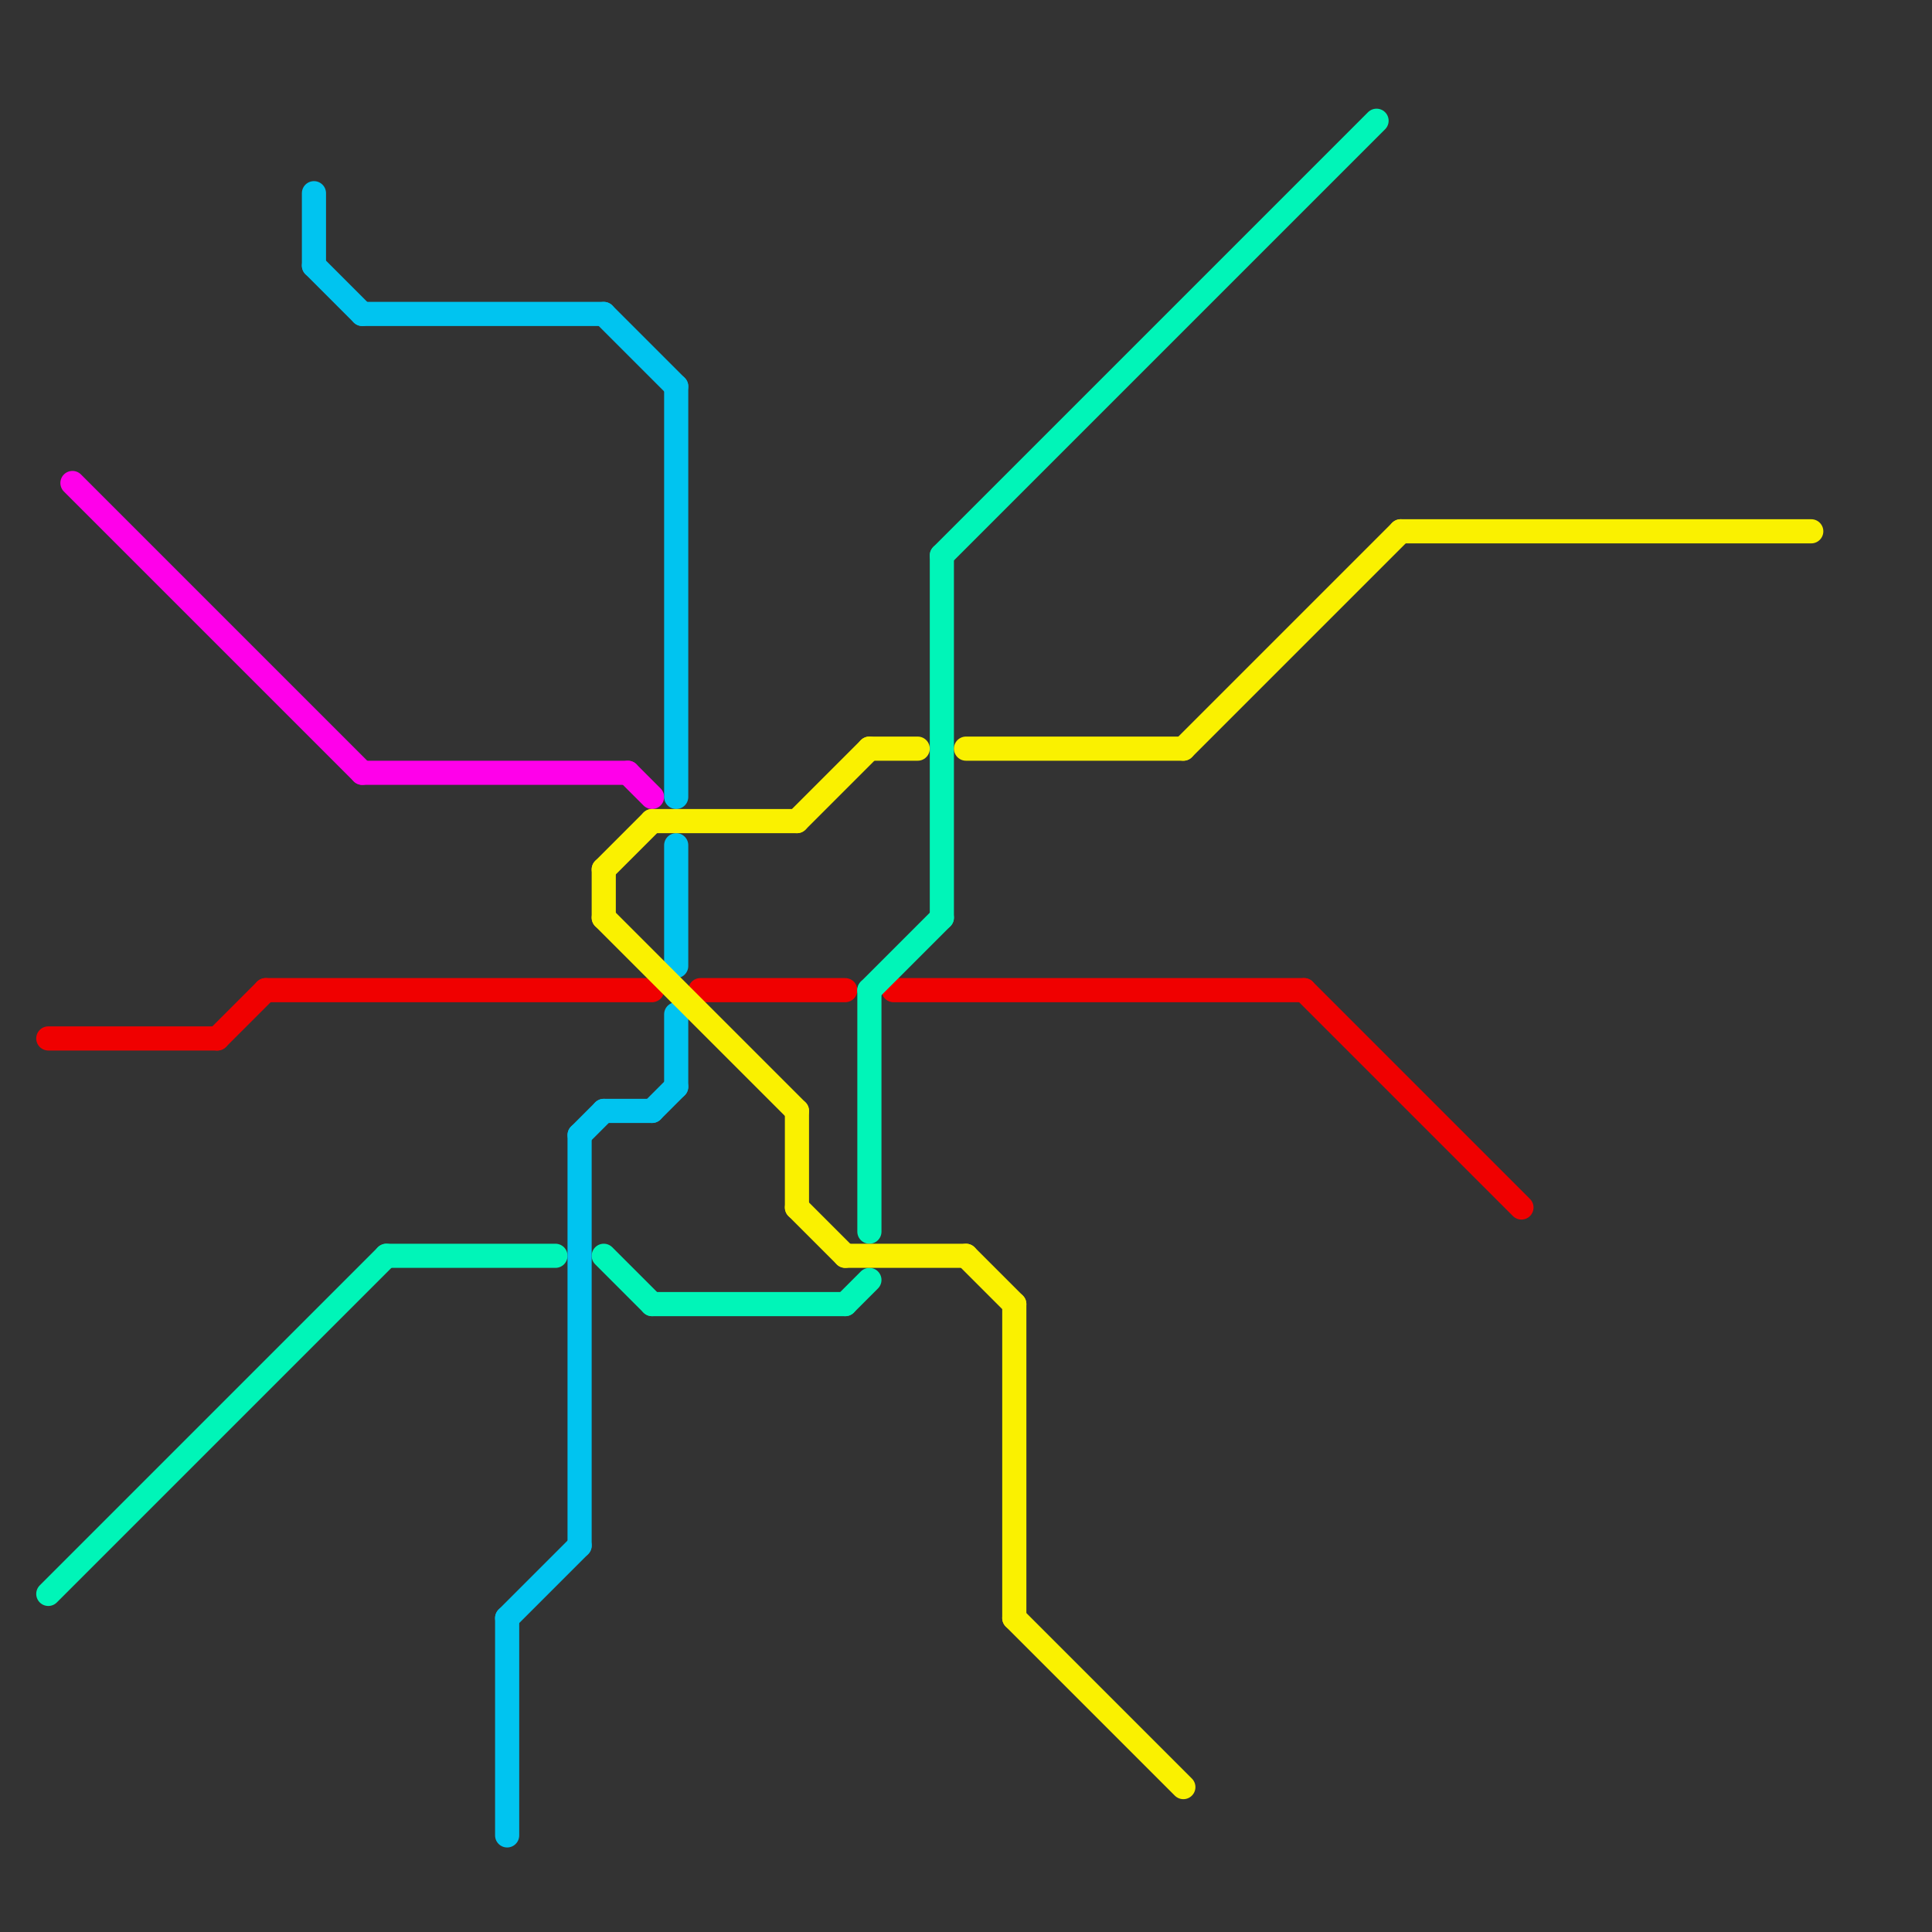 
<svg version="1.1" xmlns="http://www.w3.org/2000/svg" viewBox="0 0 80 80">
<rect x="0" y="0" width="80" height="80" fill="#333333" stroke="none"/>
<style>text { font: 1px Helvetica; font-weight: 600; white-space: pre; dominant-baseline: central; } line { stroke-width: 1; fill: none; stroke-linecap: round; stroke-linejoin: round; } .c0 { stroke: #ff00ea } .c1 { stroke: #f00000 } .c2 { stroke: #00f5b8 } .c3 { stroke: #00c4f0 } .c4 { stroke: #faf100 }</style><defs><g id="wm-xf"><circle r="1.2" fill="#000"/><circle r="0.9" fill="#fff"/><circle r="0.6" fill="#000"/><circle r="0.3" fill="#fff"/></g><g id="wm"><circle r="0.6" fill="#000"/><circle r="0.3" fill="#fff"/></g></defs><line class="c0" x1="26" y1="32" x2="27" y2="33"/><line class="c0" x1="3" y1="20" x2="15" y2="32"/><line class="c0" x1="15" y1="32" x2="26" y2="32"/><line class="c1" x1="54" y1="41" x2="63" y2="50"/><line class="c1" x1="29" y1="41" x2="35" y2="41"/><line class="c1" x1="2" y1="43" x2="9" y2="43"/><line class="c1" x1="11" y1="41" x2="27" y2="41"/><line class="c1" x1="37" y1="41" x2="54" y2="41"/><line class="c1" x1="9" y1="43" x2="11" y2="41"/><line class="c2" x1="2" y1="66" x2="16" y2="52"/><line class="c2" x1="25" y1="52" x2="27" y2="54"/><line class="c2" x1="27" y1="54" x2="35" y2="54"/><line class="c2" x1="39" y1="23" x2="57" y2="5"/><line class="c2" x1="39" y1="23" x2="39" y2="38"/><line class="c2" x1="35" y1="54" x2="36" y2="53"/><line class="c2" x1="16" y1="52" x2="23" y2="52"/><line class="c2" x1="36" y1="41" x2="39" y2="38"/><line class="c2" x1="36" y1="41" x2="36" y2="51"/><line class="c3" x1="13" y1="8" x2="13" y2="11"/><line class="c3" x1="28" y1="42" x2="28" y2="45"/><line class="c3" x1="13" y1="11" x2="15" y2="13"/><line class="c3" x1="25" y1="13" x2="28" y2="16"/><line class="c3" x1="28" y1="35" x2="28" y2="40"/><line class="c3" x1="21" y1="67" x2="24" y2="64"/><line class="c3" x1="27" y1="46" x2="28" y2="45"/><line class="c3" x1="24" y1="47" x2="24" y2="64"/><line class="c3" x1="24" y1="47" x2="25" y2="46"/><line class="c3" x1="25" y1="46" x2="27" y2="46"/><line class="c3" x1="28" y1="16" x2="28" y2="33"/><line class="c3" x1="21" y1="67" x2="21" y2="76"/><line class="c3" x1="15" y1="13" x2="25" y2="13"/><line class="c4" x1="25" y1="38" x2="33" y2="46"/><line class="c4" x1="49" y1="31" x2="58" y2="22"/><line class="c4" x1="40" y1="31" x2="49" y2="31"/><line class="c4" x1="36" y1="31" x2="38" y2="31"/><line class="c4" x1="25" y1="36" x2="25" y2="38"/><line class="c4" x1="25" y1="36" x2="27" y2="34"/><line class="c4" x1="33" y1="50" x2="35" y2="52"/><line class="c4" x1="35" y1="52" x2="40" y2="52"/><line class="c4" x1="33" y1="46" x2="33" y2="50"/><line class="c4" x1="33" y1="34" x2="36" y2="31"/><line class="c4" x1="27" y1="34" x2="33" y2="34"/><line class="c4" x1="42" y1="67" x2="49" y2="74"/><line class="c4" x1="40" y1="52" x2="42" y2="54"/><line class="c4" x1="42" y1="54" x2="42" y2="67"/><line class="c4" x1="58" y1="22" x2="75" y2="22"/>
</svg>
